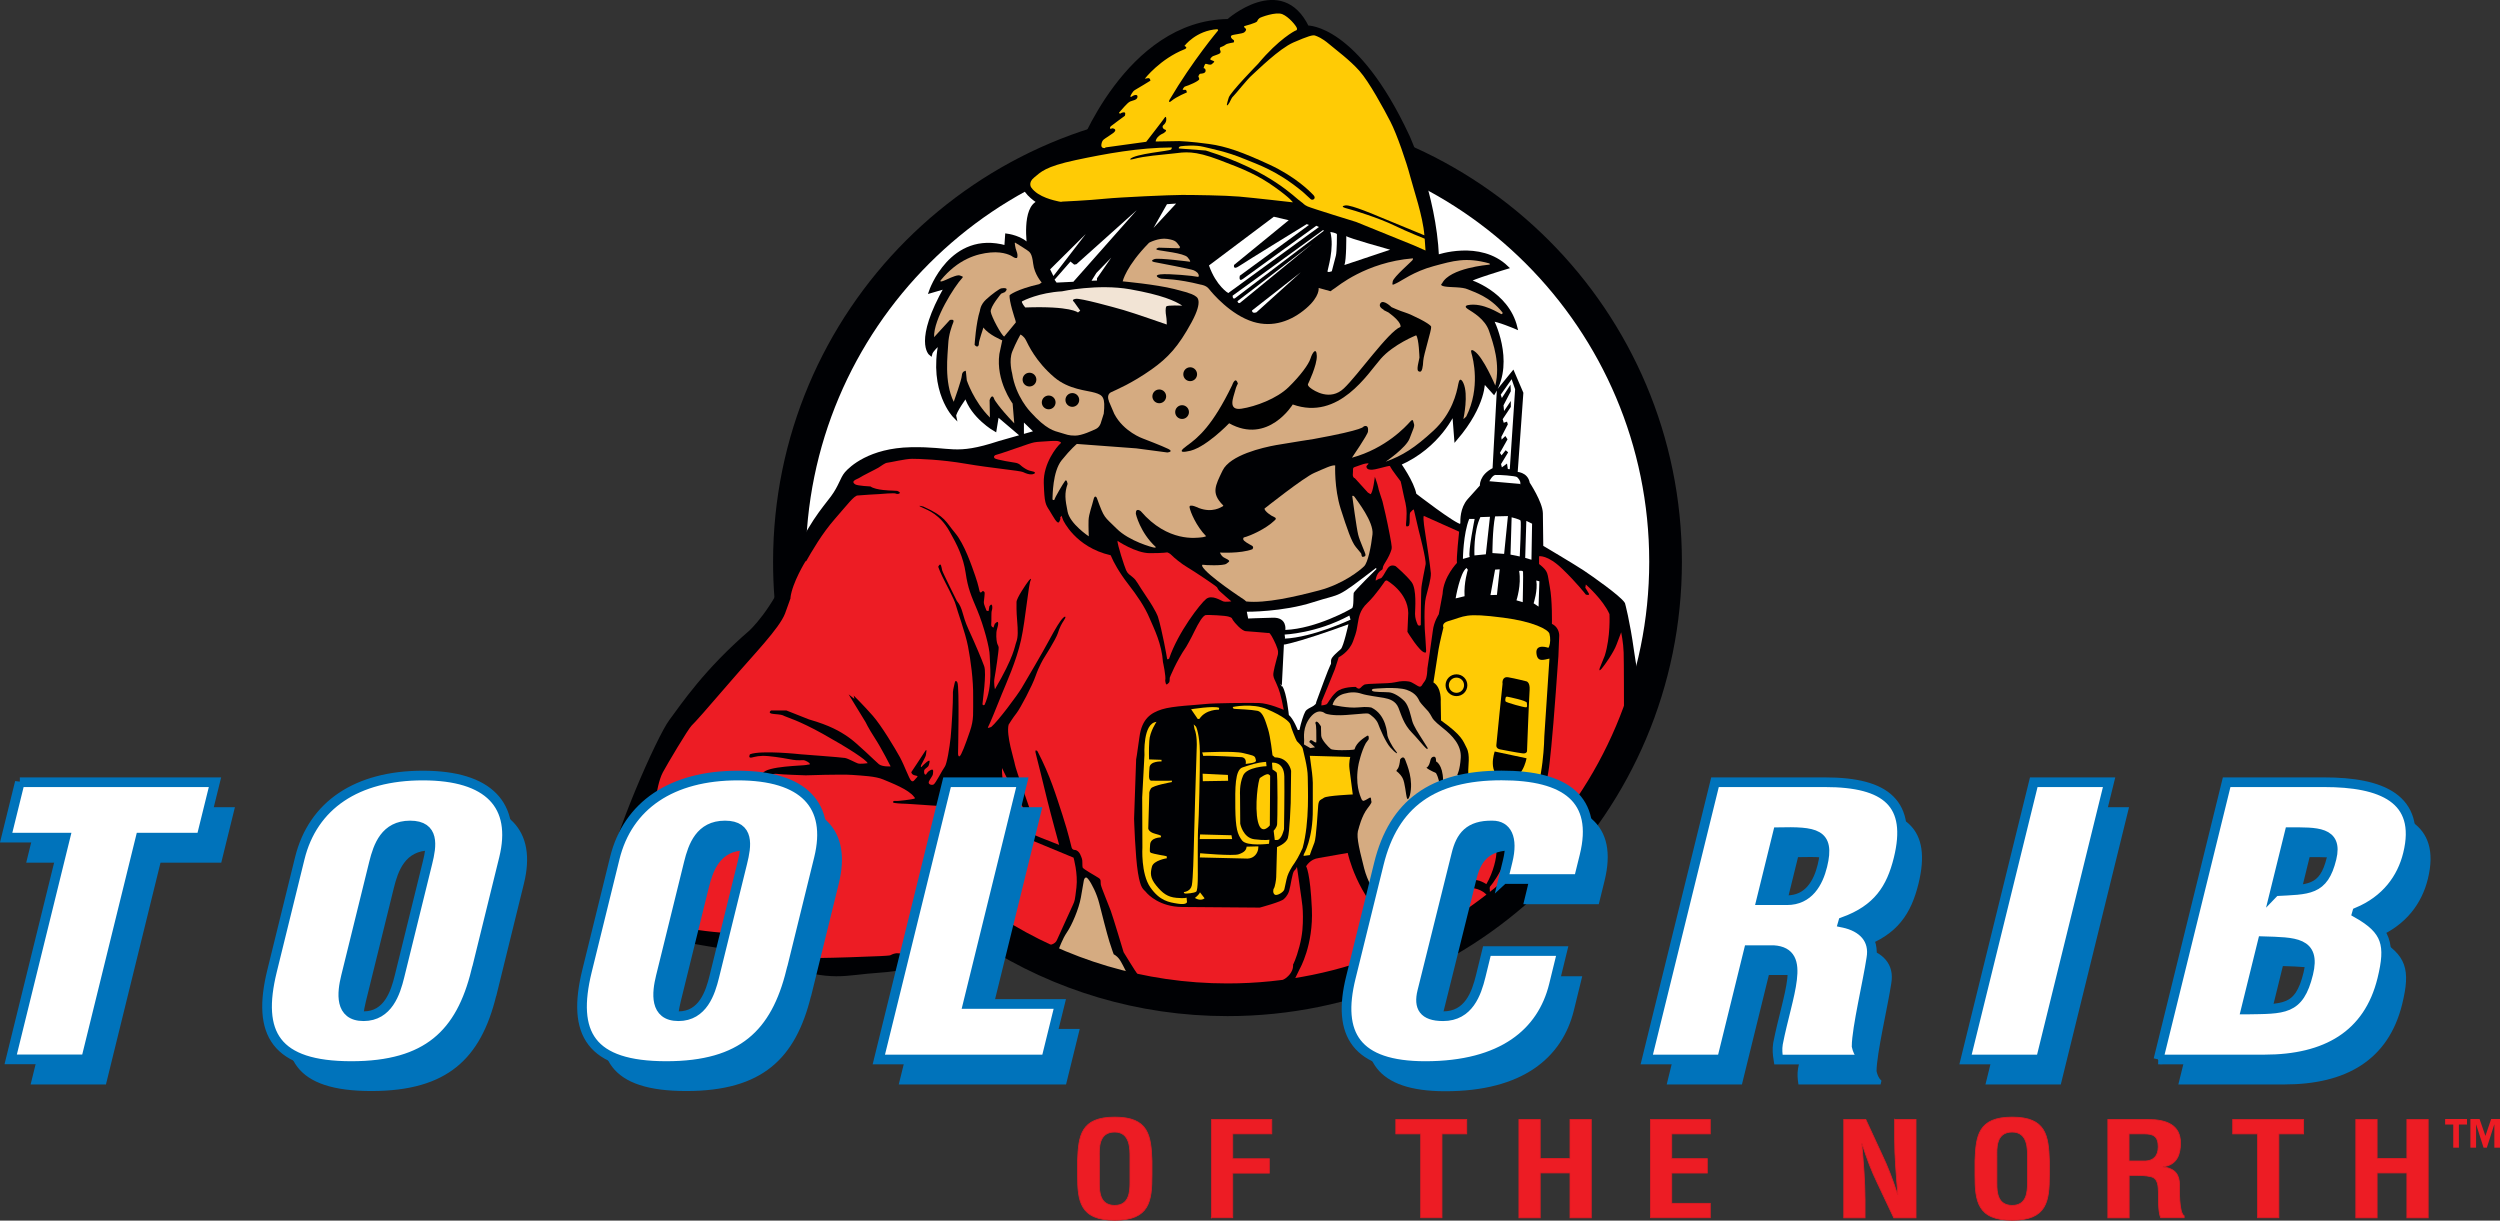 <?xml version="1.0" encoding="UTF-8"?>
<svg id="Layer_2" data-name="Layer 2" xmlns="http://www.w3.org/2000/svg" viewBox="0 0 243.28 118.78">
  <rect x="0" y="0" width="243.28" height="118.78" fill="#333333" stroke="none"/>
  <defs>
    <style>
      .cls-1 {
        fill: #000;
      }

      .cls-1, .cls-2, .cls-3, .cls-4, .cls-5, .cls-6, .cls-7, .cls-8 {
        stroke-width: 0px;
      }

      .cls-2 {
        fill: #f2e4d5;
      }

      .cls-9 {
        stroke: #df1a22;
        stroke-width: .08px;
      }

      .cls-9, .cls-4 {
        fill: #ed1c24;
      }

      .cls-3, .cls-10 {
        fill: none;
      }

      .cls-11 {
        stroke: #0073bb;
        stroke-width: .94px;
      }

      .cls-11, .cls-6 {
        fill: #fff;
      }

      .cls-5 {
        fill: #0073bb;
      }

      .cls-10 {
        stroke-width: 3.18px;
      }

      .cls-10, .cls-12 {
        stroke: #000104;
      }

      .cls-13 {
        stroke: #000;
      }

      .cls-13, .cls-12 {
        stroke-width: .32px;
      }

      .cls-13, .cls-7 {
        fill: #ffcb05;
      }

      .cls-12 {
        fill: #000104;
      }

      .cls-8 {
        fill: #d5ab81;
      }
    </style>
  </defs>
  <g id="Layer_1-2" data-name="Layer 1">
    <path class="cls-6" d="M119.39,97.28c23.54,0,42.62-19.09,42.62-42.63s-19.08-42.63-42.62-42.63-42.63,19.08-42.63,42.63,19.08,42.63,42.63,42.63Z"/>
    <path class="cls-6" d="M119.39,97.28c23.54,0,42.62-19.09,42.62-42.63s-19.08-42.63-42.62-42.63-42.63,19.08-42.63,42.63,19.08,42.63,42.63,42.63Z"/>
    <path class="cls-12" d="M160.12,67.94s-2.06,7.5-7.03,13.38c-4.96,5.87-6.79,7.15-6.79,7.15l-7.15,5.12-9.84,3.57-7.86.95-7.9-.28.28-.04-.28.04s-9.84-1.17-16.79-5.78l-1.51.38s-5.95,1.83-9.61,2.06c-3.65.24-4.49.95-9.73-.76-5.24-1.7-6.19-1.67-6.19-1.67,0,0-6.35-1.03-7.94-1.55-1.59-.52-3.33-.52-2.7-4.72.64-4.21,5-14.05,6.19-15.64,1.19-1.59,3.37-4.88,7.74-8.65,0,0,2.28-2.05,3.97-6.27,1.62-4.06,3.22-5.76,4.01-6.83.79-1.07.91-1.82,1.35-2.34.44-.51,2.3-2.3,6.31-2.38,4.01-.08,4.21.83,8.57-.6l3.61-1.03-1.35-1.31v1.67l-2.42-2.06-.24,1.47s-2.22-1.27-2.82-3.3c0,0-1.19,1.63-1.11,1.99,0,0-2.38-2.42-1.39-7.18,0,0-.87.75-.95,1.11,0,0-1.51-1.19,1.51-6.51l-1.51.44s1.98-5.84,7.34-4.33l.08-1.15s1.55.2,2.14,1.07c0,0-.56-3.77.99-4.29,0,0-5.4-3.1,3.89-4.84,0,0,4.64-12.7,14.53-12.82,0,0,5.16-4.56,7.7.63,0,0,4.76-.17,9.79,10.62,0,0,2.59,5.66,2.86,11.7,0,0,4.14-1.46,6.76,1.06,0,0-3.63,1.09-3.71,1.31,0,0,3.75,1.11,4.58,4.53,0,0-1.77-.75-2.32-.75,0,0,2.07,3.97.19,7.09,0,0-.79-.88-1.02-1.14,0,0,.16,2.32-2.68,5.64l-.2-2.58s-1.41,3.32-5.3,5.02c0,0,1.29,1.79,1.51,3,0,0,3.85,2.98,4.45,3.02,0,0,.14-.08.14-.3s-.04-1.37.67-2.18c.72-.81,1.23-1.37,1.23-1.37,0,0-.12-.99,1.23-1.65l.42-7.66,1.41-1.73.85,1.98-.56,7.82s1.03-.02,1.19.96c0,0,1.25,1.89,1.27,2.92.02,1.04.04,3.26.04,3.26,0,0,3.2,1.9,4.01,2.44.81.54,3.55,2.46,3.95,3.1,0,0,.46,1.65.87,4.6.42,2.96.81,3.85.81,3.85l.42.75Z"/>
    <path class="cls-3" d="M128.29,84.54s.2-.56.66-.36c.46.2.65.52.67,1.03.02.52.04,1.45-.42,1.81-.46.36-1.25.34-1.33-.44-.08-.77-.08-1.41.42-2.04Z"/>
    <g>
      <path class="cls-8" d="M105.46,85.73s.1-.62.44-.18c.34.44.83,1.41,1.07,2.36.24.95.73,2.89.99,3.73.26.83.42,1.23.42,1.23,0,0,.3.12.58.52.28.4,1.31,2.52,1.31,2.62s-.08.08-.22.04c-.14-.04-5.16-1.17-6.95-2.18,0,0-.34-.93-.16-1.31.18-.37.42-1.15.89-1.84.48-.7,1.15-2.26,1.35-3.37.2-1.11.28-1.61.28-1.61Z"/>
      <path class="cls-8" d="M136.11,88.84s-.22.36-.56.08c-.34-.28-2.16-1.95-2.8-4.41-.63-2.46-.77-3.27-.54-3.87,0,0,.3-1.27.89-2.01,0,0,.42-.51.36-.62-.06-.1.01-.5-.18-.38-.2.12-.58.36-.66.29-.08-.06-.12-.1-.18-.28-.06-.18-.62-1.33-.23-3.29,0,0,.25-1.21.7-2.03l.28-.38s.06-.47-.16-.33c-.22.14-1.03.62-1.21,1.29,0,0,.06.02-.16.06-.22.04-1.92.1-2.16-.08-.24-.18-.91-.89-.93-1.29-.02-.4-.02-.89-.02-.89,0,0-.44-.81-.56-.32,0,0,.08-.08.1.71.02.79,0,1.15,0,1.15,0,0-.08.04-.22-.06-.14-.1-.32-.26-.42-.06-.1.2-.05.06,0,.12.06.06.52.48.52.48l-.46.08-.62-.36s.02-.16.02-.4-.17-1.29.61-2.25c.77-.95,1.4-.39,1.4-.39,0,0,.18.16,1.17.2.99.04,2.84-.24,3.06-.16.22.08.79.54.95.97.16.44.73,1.8,1.19,2.32.5.57.9.79.5.3-.36-.44-.73-1.21-.77-1.43-.04-.22-.1-2.02-1.55-2.74,0,0-.36-.12-1.31-.02-.95.1-2.48-.24-2.48-.24,0,0,.12-.81,1.11-1.09.64-.18,1.17-.18,1.71,0,.54.18,1.63.3,2.16.4.54.1,1.15.28,1.43.97.28.7.5,1.59,1.31,2.42.81.83,1.65,2.01,1.51,1.45,0,0-.54-.84-.79-1.25,0,0-.56-.85-.69-1.33-.14-.48-.32-1.47-.75-1.93-.44-.45-1.05-.83-1.51-.87-.46-.04-1.49,0-1.63-.14-.14-.14.12-.2.12-.2,0,0,2.24-.24,3.23.1.99.34,1.15.95,1.27,1.15.12.2.71.81.83.95.12.14.24.36.4.64,0,0,.08.24,1.01.97.93.73,1.83,1.67,1.75,2.9-.08,1.23-.34,1.65-.34,1.65,0,0,.97.56,1.05,2.3.08,1.75,0,1.77-.38,4.15-.38,2.38.08,3.69.2,3.95l-.02.1s-2.3-.02-4.23,1.23c-1.93,1.25-2.34,1.69-2.34,1.69Z"/>
      <path class="cls-8" d="M99.31,32.56s.31.12.53.55c.22.44.95,2.07,2.75,3.6,1.42,1.21,3.18,1.27,3.97,1.51.79.24,1.01.46.85,2.03l-.3.95s-.12.38-.46.54c-.34.16-1.37.65-2.02.65s-.81-.1-1.43-.28c-.62-.18-1.37-.3-2.92-2.02,0,0-1.45-1.49-1.79-3.77,0,0-.34-1.23.02-2.12.36-.89.79-1.64.79-1.64Z"/>
      <path class="cls-8" d="M107.91,39.02s-.28-.61.21-.85c.5-.24,2-.85,3.94-2.22,1.61-1.14,2.62-2.24,3.89-4.58,1.19-2.19.5-2.47.38-2.55-.12-.08-.22-.24-2.04-.69-1.83-.46-5.04-.75-5.04-.75,0,0,.31-1.46,2.57-3.76,0,0,.94-.51,1.79-.37.85.14.85.28,1.23.79l-.08.12-2-.06s-.44.12-.12.22,2.56.3,2.92.71c.36.42.24.44.24.44,0,0-3.06-.4-3.45-.26-.24.08-.4.22.02.3.42.08,3.53.67,3.79.79.26.12.5.28.5.58,0,0-.04.1-.22.04-.18-.06-2.7-.32-3.53-.22-.69.08-.16.38.12.42.28.04,1.53,0,3.83.58,0,0,.52.06.79.42.28.36,2.08,2.52,4.31,3.2,1.91.58,3.71-.08,5.14-1.31,1.37-1.18,1.22-1.99,1.22-1.99l1.16.32s.27-.22.45-.32c.18-.1,2.96-2.5,7.55-2.88,0,0,.06.02-.02.16-.08.14-1.85,1.65-1.93,2.08-.08.44-.03.36.4.16.44-.2,1.65-1.12,3.57-1.64,1.93-.52,3.13-.9,5.43-.27,0,0,.12.1,0,.12-.12.02-3.85.32-4.6,1.83,0,0-.32.2.28.3.6.1,1.67.02,2.24.28.58.26,2.14.69,3.37,2.26,0,0,.02.18-.14.14-.16-.04-1.75-1.15-3.23-.87,0,0-.48.08-.02.38.46.3,1.69.97,2.08,2.16.4,1.19,1.11,3.17.6,5.29,0,0-1.17-2.79-2.04-3.35,0,0-.44-.34-.28.2.16.54.89,3.35-.5,6.15,0,0-.3.32-.28.23.02-.1.5-2.35,0-3.46,0,0-.34-.82-.5.08-.16.89-.62,2.88-2.42,4.54-1.81,1.67-3,2.42-4.65,3.02,0,0,1.99-1.35,2.33-2.26.34-.91.52-1.19.42-1.44-.1-.26-.05-.56-.4-.16-.36.4-2.31,2.56-5.63,3.47,0,0,1.54-2.25,1.56-2.54.02-.22.06-.69-.42-.51,0,0,.26.3-4.86,1.23,0,0-2.32.36-3.65.59-1.33.24-4.49.97-5.22,2.48-.73,1.51-1.09,2.18-.02,3.31,0,0,.18.1.02.18-.16.08-.99.65-2.3.16,0,0-.99-.5-.91-.06.08.44.64,1.81,1.61,2.8,0,0-.2.1-.54.12-.34.02-3.18.52-5.82-2.56,0,0-.5-.4-.48.26,0,0,.4,1.81,1.94,3.23,0,0,.04.06-.12.06s-2.46-.62-3.69-1.85c-1.23-1.23-1.17-.91-1.93-3,0,0-.2-.36-.32.18-.12.53-.46,1.41-.48,2-.02.6.02,1.57.02,1.57,0,0-1.83-1.21-2.06-2.4-.24-1.19-.32-1.79,0-2.7,0,0-.08-.5-.24-.3-.16.2-1.01,1.63-1.05,1.85,0,0-.2.1-.18-.14.02-.24,0-2.6.89-3.71.89-1.11,1.48-1.59,1.48-1.59l5.78.43,3.02.4s.66-.06.11-.34c-.56-.28-2.49-1.02-2.49-1.02,0,0-1.87-.65-2.78-2.4l-.53-1.24Z"/>
      <path class="cls-8" d="M98.75,23.66s.04.46.16.75c.12.3.12.5.08.64-.04.14-.32.02-.42-.06-.1-.08-.85-.54-2.18-.42-1.33.12-3.16.64-4.86,2.72,0,0-.18.26.52-.06.69-.32,1.17-.51,1.39-.41.22.1.34.08.19.24-.71.75-2.81,4-2.73,5.75l1.53-1.67s.48-.14.34.22c-.14.36-.46,1.19-.5,2.16-.04.97-.42,3.63.54,5.58,0,0,.77-2.13.79-2.56.02-.44.38-.46.38-.46,0,0,.06.41.1.93,0,0,.66,2.03,2.25,3.62l-.03-1.69s.24-.79.48-.04c0,0,.38.69,1.92,2.3l-.16-1.93s-1.65-2.2-1.29-4.82l.28-1.33s-1.33-.54-1.83-1.25c0,0-.46,1.37-.44,1.53.02.16-.1.54-.42.16,0,0,.13-2.14.52-3.33,0,0,.03-.56.59-1.08.56-.52,1.33-1.07,1.49-1.09.16-.02.81-.12.36.36l-.38.16s-1.07,1.27-1.01,1.75c.06.48,1.05,2.32,1.31,2.42l1.13-1.37s0-.1-.04-.22c-.04-.12-.64-1.91-.56-2.44,0,0,.64-.56,2.88-1.07l.24-.16s-.71-.79-.83-1.83c-.12-1.03-.32-1.13-.64-1.35-.32-.22-1.13-.71-1.13-.71l-.02.06Z"/>
      <path class="cls-8" d="M118.69,53.77s2.02.12,3.18-.32c0,0,.2-.22-.06-.36-.26-.14-.83-.44-.83-.62s.02-.16.3-.24c.28-.08,1.85-.7,2.78-1.61,0,0,.24-.18-.06-.3-.3-.12-.95-.57-.95-.83,0,0,3.83-3.04,4.84-3.47,1.01-.44,1.73-.79,2.04-.73,0,0-.1,2.21.53,4.21.64,2,1.06,3.22,1.48,3.73.42.52.54.62.54.7s.04.28.14.26c.1-.02.26-.02.26-.2s-.56-1.33-.71-1.95c-.16-.61-.58-3.77-.58-3.77,0,0,.1-.12.28.16.18.28,1.83,2.36,1.69,3.57-.14,1.21-.44,2.72-.81,3.1-.38.38-2.04,1.74-4.41,2.36-2.36.62-5.2,1.27-7.07,1.07l-.18-.16s-3.71-2.42-4.11-3.29c0,0-.02-.16.1-.12.12.04,1.97.12,2.26-.1.3-.22.38-.26.12-.42-.26-.16-.52-.16-.75-.67Z"/>
    </g>
    <path class="cls-2" d="M99.77,29.92s-.44-.52-.3-.6c.14-.08,1.64-.84,3.87-.97,0,0,3.49-.75,6.63-.2,3.14.56,4.37,1.13,5.08,1.59,0,0-1.45-.06-1.55.08-.1.14-.08.62-.02.93.06.32.06.83.06.83,0,0-3.23-1.13-4.21-1.41-.97-.28-4.19-1.17-4.64-1.09-.46.08-.24.22-.16.32.08.1.59.83.59.83l-.22.18s-.67-.65-5.14-.49Z"/>
    <g>
      <polygon class="cls-6" points="102.51 26.86 102.19 26.21 105.66 22.77 102.51 26.86"/>
      <polygon class="cls-6" points="102.62 27.22 104.17 25.45 104.53 25.75 104.75 25.71 110.62 20.45 104.45 27.42 102.82 27.5 102.62 27.22"/>
      <polygon class="cls-6" points="106.22 27.32 106.69 26.56 108.14 25.07 106.75 27.08 106.75 27.3 106.22 27.32"/>
      <polygon class="cls-6" points="112.25 22.18 113.56 19.87 114.45 19.81 112.25 22.18"/>
      <path class="cls-6" d="M117.65,25.83l6.31-4.74,1.45.34-5.32,4.35s-.14.54.48.12c.62-.42,6.59-4.09,6.59-4.09l.22.08-6.73,4.94s-.16.66.32.3c.48-.36,7.12-5.16,7.12-5.16l.26.12-8.83,6.43s-1.17-.69-1.87-2.68Z"/>
      <path class="cls-6" d="M119.95,28.77l8.81-6.39.06.08-8.65,6.57s-.22.14-.22-.26Z"/>
      <path class="cls-6" d="M120.43,29.3l7.24-5.56-7.01,5.74s-.18.1-.24-.18Z"/>
      <path class="cls-6" d="M121.84,30.21l4.74-3.71-4.31,3.89s-.42.18-.44-.18Z"/>
      <path class="cls-6" d="M129.46,22.57s.64.1.64.24,0,1.65-.1,2.06c-.1.42-.4,1.53-.4,1.53,0,0-.42.16-.42,0s.69-2.24.28-3.83Z"/>
      <path class="cls-6" d="M131.01,22.97s.02,2.3-.18,2.82l4.45-1.49s-4.21-1.17-4.27-1.33Z"/>
    </g>
    <path class="cls-1" d="M128.82,84.64c.15,0,.34.13.34.61s-.33,1.23-.48,1.23-.27-.39-.27-.87.26-.97.41-.97Z"/>
    <path class="cls-4" d="M143.37,82.97s.87.08,2.14-.34c0,0,.08-.37.11.21.03.58-.29,2.04-.98,3.2,0,0-.69-.5-1.38-.4,0,0,0-.69.11-2.67Z"/>
    <path class="cls-3" d="M116.99,73.22s3.63-.16,4.41.14c.77.3.85.32.79.62q-.06.3-.34.32c-.28.02-.52.06-.52.06,0,0,.08-.42-.34-.56s-2.52-.3-3.91-.24l-.1-.34Z"/>
    <path class="cls-6" d="M124.95,62.71s-.19.13,1.72-.42c1.9-.56,4.55-1.54,4.55-1.54,0,0-.48,2.17-.74,2.41-.26.24-.93.77-.95,1.08-.03.32.05.29-.08.5-.13.21-1.11,2.86-1.38,3.62,0,0,.08.1-.24.32-.32.21-.66.29-.82.58-.16.29-.42,1.09-.56,1.78h-.16s-.42-1.09-.87-1.46c0,0-.21-2.14-.61-2.75-.4-.61-.08,0-.08,0l.21-4.13Z"/>
    <path class="cls-6" d="M125.06,62.17l-.05-.42s3.09-.11,6.3-1.85l.11.4s-3.63,1.72-6.43,1.85"/>
    <path class="cls-6" d="M125.08,61.3s.19-1.22-1.19-1.19c-1.38.03-2.43.08-2.43.08l-.13-.66s3.49.03,6.46-.93c2.96-.95,2.01-.18,6.11-3.33l.05.1s-2.17,2.14-2.22,2.33c-.05.18.03,1.35-.16,1.48-.18.13-3.49,1.99-6.48,2.12Z"/>
    <g>
      <path class="cls-6" d="M142.71,55.27l.13.18s-.4,1.22-.32,2.57l-.87.21s.42-2.51,1.06-2.96Z"/>
      <polygon class="cls-6" points="145.49 55.43 145.94 55.4 145.67 57.89 145.04 57.91 145.49 55.43"/>
      <path class="cls-6" d="M147.84,55.56s.34-.08.37.08c.03.16-.03,2.96-.03,2.96l-.61-.18s.5-1.51.26-2.86Z"/>
      <path class="cls-6" d="M149.51,56.49l.29.08-.08,2.46-.48-.32s.42-1.27.26-2.22Z"/>
      <path class="cls-6" d="M144.06,50.32l.93-.03-.4,3.65-1.11.11s-.11-2.33.58-3.73Z"/>
      <path class="cls-6" d="M142.97,50.5h.53s-.66,3.25-.48,3.7l-.66.19s.03-2.46.61-3.89Z"/>
      <path class="cls-6" d="M147.1,50.34s.79.19.87.32c.08.13-.08,3.49-.08,3.49l-.9-.18.11-3.63Z"/>
      <polygon class="cls-6" points="148.53 50.69 149.09 50.96 149.03 54.47 148.42 54.29 148.53 50.69"/>
      <path class="cls-6" d="M145.5,50.25l1.24-.03-.37,3.68-1.14-.08s0-2.3.26-3.57Z"/>
      <path class="cls-6" d="M144.93,46.83s.29-.58.58-.61c.29-.03,1.98.08,2.12.21.13.13.32.34.32.58s-.05.08-.05.08l-2.96-.26Z"/>
      <polygon class="cls-6" points="146.04 38.41 147.1 36.9 147.44 37.88 146.92 45.66 146.73 45.64 146.65 45.11 146.15 45.48 146.07 45.16 146.76 44.02 146.52 43.81 146.12 44.31 145.96 44.07 146.7 42.75 146.49 42.43 146.12 42.78 146.1 42.51 146.73 41.29 146.65 41.03 146.33 41.14 146.23 40.79 147.02 39.6 147.02 39.02 146.36 40 146.31 39.44 147.02 38.07 146.99 37.43 146.15 38.73 146.04 38.41"/>
    </g>
    <path class="cls-1" d="M150.1,63.26s.26.04.26.26-.14.28-.3.2-.16-.42.04-.46Z"/>
    <path class="cls-1" d="M115.03,39.43c-.37,0-.67.3-.67.67s.3.67.67.67.67-.3.67-.67-.3-.67-.67-.67Z"/>
    <path class="cls-1" d="M112.81,37.9c-.37,0-.67.3-.67.67s.3.67.67.67.67-.3.67-.67-.3-.67-.67-.67Z"/>
    <path class="cls-1" d="M115.82,35.74c-.37,0-.67.3-.67.68s.3.67.67.67.67-.3.67-.67-.3-.68-.67-.68Z"/>
    <path class="cls-1" d="M134.64,30.13s-.58-.27-.29-.64c.29-.37,1.06.4,1.06.4,0,0,.82.37,1.35.53.53.16,2.46,1.09,2.51,1.38.05.29-.74,2.73-.77,3.31-.03.58-.11,1.11-.34,1.06-.24-.05-.32-.13-.03-1.37,0,0-.05-1.85-.32-2.17,0,0-2.2.87-3.44,2.28-1.24,1.4-4.07,6.06-8.57,4.45,0,0-2.41,3.94-6.19,1.83,0,0-2.43,2.54-4.05,2.73,0,0-1.22.29-.08-.53,1.14-.82,2.51-1.96,4.42-5.9,0,0,.32-.95.56-.16,0,0-.16.24-.29.77-.13.53-.74,1.88.64,1.67,1.38-.21,3.44-.98,4.58-2.09,1.14-1.11,1.96-2.22,2.14-2.8.18-.58.58-1.14.61-.24.03.9-.85,2.72-.85,2.72,0,0-.11.13.24.4.34.26,1.91,1.3,3.25.03,1.35-1.27,4.31-5.5,5.5-5.98,0,0,.21-.4-1.16-1.4l-.48-.24Z"/>
    <path class="cls-1" d="M104.35,38.25c-.37,0-.67.3-.67.67s.3.67.67.67.67-.3.67-.67-.3-.67-.67-.67Z"/>
    <path class="cls-1" d="M102.05,38.49c-.37,0-.67.3-.67.67s.3.67.67.67.67-.3.67-.67-.3-.67-.67-.67Z"/>
    <path class="cls-1" d="M100.18,36.27c-.37,0-.67.3-.67.67s.3.67.67.67.67-.3.67-.67-.3-.67-.67-.67Z"/>
    <path class="cls-1" d="M100.98,17.61s2.33-1.27,3.97-1.46c0,0,.98-.03.77.08-.21.11-2.57.71-3.41,1.11-.85.4-.77.58-.98.66-.21.08-.61-.03-.34-.4Z"/>
    <path class="cls-1" d="M135.96,74.88s.21-.13.29-.98c0,0,.32-.47.5.05.19.53.82,1.93.45,3.44,0,0-.18.61-.29.26-.11-.34-.18-1.48-.42-1.93-.24-.45-.61-.69-.61-.69l.08-.16Z"/>
    <path class="cls-1" d="M138.87,74.67s.08-.03.21-.29c.13-.27.08-.66.4-.74s.26.45.26.45c0,0,.66.29.69,1.83.03,1.54.05,1.72-.08,1.96-.13.24-.29.13-.29-.29s.21-1.4-.32-2.36c0,0-.74-.34-.87-.47-.13-.13,0-.08,0-.08Z"/>
    <g>
      <path class="cls-4" d="M149.77,54.9v-.77s.82-.16,2.25,1.22c1.43,1.37,2.3,2.51,2.3,2.51,0,0,.42.13.29-.11-.13-.24-.34-.55-.34-.55l.05-.32s1.67,1.45,2.3,2.88c0,0,.12,2.22-.46,4.05l-.47,1.16s-.19.5.16.11c.34-.4,1.19-1.62,1.46-2.36.27-.74.45-1.19.45-1.19,0,0,.21,1.01.24,1.96.03.95.03,5.32.03,5.32,0,0,.61,1.37.5,1.72-.11.35-1.67,3.71-2.46,5.06-.79,1.35-1.96,3.62-5.48,7.62,0,0-3.02,3.44-4.71,4.45,0,0-.13.13-.32-.08-.18-.21-.61-.69-.58-.85.03-.16-.1-.35.08-.53.18-.19.93-1.24,1.43-2.49.5-1.24.69-1.88.71-2.06,0,0,2.14-1.59,2.83-3.92.69-2.33.69-2.78.93-5.08.24-2.3.69-8.79.69-8.79l.08-1.99s.05-.79-.71-1.16h0s.05-2.3-.21-3.63c-.26-1.32-.08-1.43-1.03-2.19Z"/>
      <path class="cls-4" d="M99.21,81.28l5.26,2.18s.44,1.55.28,2.9c-.16,1.35-.16,1.27-.34,1.69-.18.42-1.37,2.98-1.55,3.41-.18.44-.67.52-1.23.58-.56.06-2.8.14-3.18.04-.38-.1-1.07-.28-1.15-.46-.08-.18-.1-.28.08-.54.18-.26,1.33-2.36,1.65-3.97,0,0,.46-2.32.4-3.89-.06-1.57-.22-1.95-.22-1.95Z"/>
      <path class="cls-4" d="M136.07,93.9s-.95-3.33.79-4.92c1.75-1.59,4.6-2.94,6.59-2.54,1.92.38,1.75,2.22,1.75,2.22,0,0-4.92,4.45-9.13,5.24Z"/>
      <path class="cls-4" d="M128.29,83.5l2.86-.5s.87,4.19,4.21,7.03c0,0-.24,1.73-.08,4.27-6.19,3.1-10,2.46-10,2.46l1.19-2.46s1.35-2.3,1.19-5.87c-.16-3.55-.56-4.13-.56-4.13,0,0,.4-.71,1.19-.79Z"/>
      <path class="cls-4" d="M108.73,52.62s1.79,1.21,3.16,1.21,1.69-.08,1.69-.08c0,0,.26.08.44.28.18.2.93.83,1.55,1.19.62.36,2.78,1.81,2.86,1.93.08.12.1.22.24.36.14.14,1.15,1.01,1.15,1.01,0,0-.56.08-.79,0-.24-.08-1.09-.67-1.65-.24-.56.44-2.74,3.24-3.61,5.81,0,0-.18.16-.2,0-.02-.16-.48-2.76-.89-4.07,0,0-.16-.54-1.09-1.91s-.97-1.61-1.33-1.91c-.36-.3-.52-.36-.68-.72-.16-.36-.86-2.5-.84-2.88Z"/>
      <path class="cls-4" d="M128.6,68.29s1.11-2.65,1.3-3.17c.18-.53.37-1.16.37-1.16,0,0,1-.48,1.4-1.56.4-1.08.34-1.11.45-1.69.11-.58.16-1.3.95-2.04.79-.74,1.72-2.14,1.72-2.14l.16-.05s2.06,1.14,2.09,3.18l-.08,1.83s1.19,1.96,1.69,2.01c0,0,.13.08.13-.18s-.13-2.04-.13-2.04c0,0-.11-2.36.11-3.17.21-.82.5-1.77.48-2.33-.03-.55-.56-3.97-.56-3.97,0,0-.24-1.4-.13-1.61l3.44,1.54s-.29,2.65-.21,3.04c0,0-1.32,1.35-1.4,3.02l-.37,1.98s-.48.71-.58,1.61c-.11.9-.53,3.68-.53,3.68,0,0,0,.9-.26,1.22-.26.32-.29.56-.5.53-.21-.03-.69-.45-1.03-.5-.34-.05-.69-.08-1.38.08-.69.16-2.73.08-2.99.24-.27.16-.32.34-.48.37-.16.03-.32-.16-.32-.16,0,0-1.3-.05-1.91.5-.61.56-.79,1.11-.95,1.19-.16.08-.5.11-.5.11l.03-.32Z"/>
      <path class="cls-4" d="M131.81,46.54s-.21-.11-.16-.45c.05-.34-.08-.56.18-.64.27-.08.85-.32,1.06-.34.21-.03.34-.05.26.05-.08.11-.24.16-.16.34.08.19.26.21.53.21s1.14-.26,1.43-.32c.29-.05.29-.11.37.08.08.19.98,1.37.98,1.37,0,0,.13.51.26,1.19.13.69.32,1.09.32,1.96s-.16,1.27.05,1.24c.21-.03.21-.11.24-.4.03-.29-.03-.85.08-.98.11-.13.32-.34.34-.24.03.1.48,2.06.48,2.06,0,0,.74,2.8.66,3.25-.08.45-.4,1.91-.42,2.41-.03.5-.05,3.5-.05,3.5,0,0-.21.16-.32-.08-.1-.24-.24-.58-.24-1.01s.19-2.41-.34-3.1c-.53-.69-1.54-1.54-1.54-1.54,0,0-.48-.26-.79.21-.32.48-.5.95-.71.98-.21.03-.45.26-.45.19s.03-.37.21-.66c.19-.29.4-.34.45-.42.05-.08,0-.21.16-.48.16-.26.48-.77.63-1.19.16-.42.16-.4-.08-1.69-.24-1.3-.61-2.88-.71-3.26-.11-.37-.4-1.16-.42-1.38-.03-.21-.32-1-.32-1,0,0-.18,1.56-.42,1.69l-.26-.16-1.3-1.43Z"/>
      <path class="cls-4" d="M103.3,50.19l.15.41s1.17,2.64,4.62,3.43c0,0,.04.02.14.28.1.26.67,1.37,1.57,2.52.89,1.15,1.61,2.2,2.08,3.31.48,1.11,1.19,2.52,1.31,4.29,0,0,.32,1.43.22,1.79,0,0,.04.51.2.36.24-.22.22-.14.24-.63,0,0,.6-1.55,1.61-3.02,0,0,.44-.75.81-1.53.38-.77.81-1.53,1.11-1.55.3-.02,1.87.04,2.22.16.36.12.26.12.4.34.14.22.85,1.05,1.25,1.07.4.02,2.2.18,2.2.18,0,0,.08-.12.32.3.24.42.62,1.21.62,1.53s-.02.24-.1.56c-.08.32-.4,1.43-.36,1.73.04.3.14.42.26.71.12.3.33.66.56,1.69.24,1.09.18.95.18.95,0,0-1.45-.64-2.4-.66-.95-.02-4.39,0-5.22.1-.83.1-3.18.18-4.23.52-1.05.34-1.94.89-2.18,2.7-.24,1.81-.32,2.16-.32,2.16l-.2,5.78s.11,3.67.38,5.28c.26,1.59.53,1.55.77,1.85.24.3,1.38,1.44,3.5,1.46,2.12.02,7.58.06,7.58.06,0,0,2.2-.59,2.36-.85,0,0,.34-.26.5-.78.16-.52.3-1.79.5-1.96.2-.18.26-.38.26-.38,0,0,.38,2.66.44,3.1.06.44.14.91.14,1.75s-.02,1.67-.34,2.9c-.32,1.23-.62,1.77-.62,1.77,0,0,.3,1.79-3.49,2.2-2.94.32-8.49-.16-8.49-.16,0,0-2.22.08-3.1-1.03-.28-.36-1.41-2.22-1.41-2.22,0,0-1.01-3.37-1.25-4.03-.24-.66-.93-2.28-.97-2.56-.04-.28.06-.46-.2-.63-.26-.18-1.53-.87-1.57-1.03-.04-.16,0-.7-.06-.83-.06-.14-.2-.81-.69-.87,0,0-.24.02-.32-.24-.08-.26-.26-1.21-.89-3.16-.64-1.95-1.17-3.77-2.42-6.19,0,0-.34-.36-.16.28.18.64.69,2.8,1.09,4.41.4,1.61,1.17,4.41,1.17,4.41,0,0-3.63-1.39-3.79-1.61-.16-.22-.28-.73-.95-.95,0,0-.1.08-.18-.18-.08-.26-.71-3.65-.64-4.74,0,0,.46.97.97,1.93.52.95,1.73,3.08,1.73,3.08,0,0,.41.54.35-.05-.06-.6-.31-.86-.31-.86,0,0-1.43-4.05-1.49-4.46-.06-.42-.87-2.83-.61-3.86,0,0,.41-.67.77-1.12.36-.46,1.53-2.66,1.86-3.63.34-.97.77-1.67.77-1.67,0,0,1.21-1.9,1.39-2.48.18-.57.36-.91.59-1.25.24-.34.18-.5-.1-.22-.28.28-.71.99-1.33,2.14-.61,1.15-2.26,3.95-2.68,4.66-.42.71-2.3,3.23-2.96,3.79,0,0-.43.19-.31.01.12-.18.95-2.22,1.34-3.21.4-.99,1.41-3.19,1.87-5.26.44-1.99.73-5.54.95-5.84,0,0,.08-.28-.18.04-.26.32-1.21,1.73-1.21,2.1s-.02.85.06,1.81c.08.95.1,1.61-.08,2.08-.18.48-.2,1.39-2.08,4.6,0,0-.14-.58-.04-1.09.1-.52.44-2.8.4-3-.04-.2-.1-.2-.16-.44-.06-.24-.12-.93,0-1.31.12-.38.26-1.03-.22-.52l-.12.36s-.26-.06-.22-.34c.04-.28-.02-1.13.06-1.33.08-.2.08-.87-.24-.4l-.08.46s-.22,0-.22-.08-.26-.53-.24-.81c.02-.28.12-.87.06-.95-.06-.08-.16-.18-.28,0,0,0-.12.1-.18-.04-.06-.14-.1-.58-.44-1.55-.34-.97-1.05-3.09-1.96-4.17-.91-1.07-.9-1.59-3.1-2.57,0,0-.73-.19-.13.08.61.28,1.75.69,2.67,2.3.77,1.35,1.37,2.57,1.59,4.08.22,1.51.52,2.18,1.14,3.65.61,1.47,1.2,3.65,1.2,4.41s.34,2.94-.5,4.78c0,0-.2.12-.2-.1s.42-2.96.16-3.67c-.26-.71-.81-2.03-1.51-3.55-.7-1.53-.5-1.98-1.15-2.8,0,0-1.37-2.74-1.43-2.98-.06-.24-.1-.89-.38-.34,0,0,.1.32.38.91.28.6,1.19,2.25,1.33,2.81.14.56.93,2.69,1.19,4.04.26,1.35.52,3.25.5,4.88-.02,1.63.1,2.16-.32,3.39-.42,1.23-.85,2.38-1.01,2.42-.16.04-.14-.32-.14-.32,0,0,.14-6.49-.06-6.85,0,0-.18-.42-.28.08-.1.49-.18.65-.16,1.17.02.52-.12,3.1-.22,4.07-.1.97-.36,2.58-.57,2.86-.22.28-.89,1.63-1.09,1.73-.2.1-.56-.02-.46-.28.1-.26.38-.53.4-.77.02-.24.09-.54-.29-.32-.38.22-.3.41-.44.41s-.18-.38-.08-.5c.1-.12.35-.25.39-.39.04-.14.28-.74-.21-.32-.5.42-.48.48-.48.48,0,0-.14,0-.04-.2.1-.2.46-.86.46-.96s.17-.79-.09-.37c-.26.42-1.33,2.02-1.33,2.02,0,0,.02.26.38.32.36.06.22.12.06.3-.16.18-.26.38-.46.2-.2-.18-.62-1.41-1.09-2.28-.48-.87-1.79-3.06-2.64-4.03-.85-.97-1.85-1.96-1.85-1.96l.06.32-.56-.44,1.65,2.7s.24.53.91,1.57c.67,1.03,1.53,2.74,1.53,2.74,0,0-.81.06-1.15-.22-.34-.28-2.16-2.09-2.98-2.64-.81-.56-1.79-1.13-3.81-1.71l-2.2-.87h-1.49s-.44.28.26.34c.69.06.81.08,1.03.2.22.12,1.35.4,3.77,1.75,2.42,1.35,4.23,2.52,4.33,2.84,0,0-.71.1-.95.02-.24-.08-.93-.47-1.25-.53-.32-.06-4.33-.36-4.33-.36,0,0-3.81-.42-4.92,0,0,0-.22.4.16.32.38-.08.73-.22,1.63-.14.89.08,1.98.28,2.4.36.42.08.95.02,1.07.04.12.02.58.24.56.36-.02.12-.06.02-.34.1-.28.08-3.87.1-4.23.81,0,0-.22.22.14.24s.89-.24,1.25-.18c.36.06,2.78.14,2.78.14,0,0,3.51-.12,4.54-.04,1.03.08,2.24.12,3,.44.75.32,2.5.97,3.02,1.71,0,0,.14.1.02.16-.12.06-1.65.26-1.83.22-.18-.04-.42.14-.1.2.32.06,1.19.08,1.19.08l4.49.3s1.77.1,2.34.4c.58.3,3.12,1.53,3.47,2.48.36.95.42,1.13.28,2.36-.14,1.23-.56,1.43-.95,1.67l-.63.1s-.22.12.08.22c.36.12.61.2.85,0,0,0,.2-.02.22.06.02.08-.1.5-.1.5,0,0-.08,2.3-1.96,4.62,0,0,.1.68-3.69,1.35-3.79.68-5.38.48-5.38.48,0,0-.24.02-.46.12-.22.1,0,.1-1.11.16-1.11.06-4.9.18-5.72.18s-.99.06-1.96-.16c-.97-.22-6.33-1.59-6.43-1.71-.1-.12-.12-.26.02-.28.14-.02.28-.4-.04-.38-.32.02-.26.16-.26.16,0,0-3.49-.24-4.6-.6,0,0-1.79-.34-2.56-.64-.77-.3-2.04-.4-2.74-1.49-.69-1.09-.48-2.4-.2-3.18.28-.77,1.55-3.25,1.89-4.09.34-.83.87-1.95.81-3.65,0,0,.2-1.29.6-2.04.4-.75,2.48-4.25,2.8-4.55.32-.3,1.43-1.55,3.75-4.25,2.32-2.7,4.78-5.2,5.34-6.65.56-1.45,1.13-3.49,1.91-4.84.77-1.35,1.69-2.94,2.94-4.37,1.25-1.43,1.85-2.24,2.2-2.28.36-.04,2.08-.14,2.16-.14s1.45-.14,1.59-.04c.14.1.69-.05.12-.27l-.54-.03s-1.56-.02-2.06-.4c0,0-1.26-.06-1.48-.2-.54-.34.25-.53.36-.62.24-.18,1.59-.83,1.89-1.01.3-.18.62-.46.87-.48.26-.02,1.75-.38,2.4-.38s2.8.06,5.24.48c2.44.42,5.28.67,5.56.81.28.14.64.26.89.22.26-.04.38-.18.14-.26-.24-.08-.32-.06-.56-.16-.24-.1-.58-.34-.71-.47-.14-.14-.36-.22-.52-.24,0,0-1.87-.28-2.01-.44-.14-.16.02-.32.2-.34.18-.02,2.5-.85,3.06-1.03.56-.18.64-.2,1.25-.24.62-.04,1.47-.12,1.71-.04.24.08.34.12.12.29-.22.18-1.61,1.83-1.55,3.77.06,1.95.17,2.08.55,2.67.38.6.78,1.44.96,1.1.18-.34.08-.4.08-.4l.12-.17Z"/>
    </g>
    <path class="cls-10" d="M96.55,90.62c6.61,4.22,14.47,6.67,22.9,6.67,23.54,0,42.63-19.08,42.63-42.63s-19.08-42.63-42.63-42.63-42.63,19.08-42.63,42.63c0,1.14.04,2.28.13,3.4"/>
    <path class="cls-4" d="M78.39,54.61s-1.29,2.08-1.47,3.55l1.88.02s.83-3.39-.42-3.57Z"/>
    <path class="cls-7" d="M140.46,61.06s-.21-.42.45-.61c1.72-.48,1.55-.84,5.4-.34,2.86.37,4.36,1.14,4.47,1.56.11.42.09.9-.02,1.21l-.08.16s-1.24-.45-1.17.5c.08.95.71.66,1.27.55l-.5,7.57s-.05,4.53-1.3,6.59c-1.24,2.06-2.09,2.7-3.6,3.38,0,0,.13-.29,0-.4-.13-.11-.19-.29-.34-.11-.16.18-.79.61-1.4.5,0,0,.16-1.08-.13-2.7-.29-1.62-.61-3.02-.63-3.71-.03-.69.21-1.72-.16-2.43-.37-.71-.42-1.19-2.49-2.67l-.03-1.82s.11-1.38-.71-1.88c0,0,.4-2.57.5-3.23.11-.66.48-2.15.48-2.15Z"/>
    <path class="cls-7" d="M112.55,70.23s-.66.95-.71,1.87c-.06.91-.02,1.8-.02,1.8l1.21.04v.16s-1.13-.06-1.17.6c-.04.65-.14,1.25.18,1.27.32.02,2.02,0,2.02,0l-.04.14s-1.83.32-2.02.62c-.2.3-.16.52-.16.52l-.1,3.38s.04.34.65.5c.62.16.6.22.6.22l-.04.14s-.99,0-1.03.7c-.04.69-.06.73.1.81.16.08,1.51.32,1.51.32l.02.2s-1.29.2-1.45.81c-.16.62-.2,1.09.42,1.85.62.75,1.09,1.11,1.96,1.19.87.08.99-.02.99-.02l.04.43s-.02.3-.89.16c-.87-.14-1.75-.26-2.68-1.59-.93-1.33-.77-3.89-.77-3.89l-.02-4.86.22-4.13s-.18-3.13,1.19-3.22Z"/>
    <path class="cls-7" d="M115.9,69.02s2.2-.36,2.74-.14l-.02.18s-1.27-.06-1.9.89l-.16.02-.65-.95Z"/>
    <path class="cls-7" d="M116.4,70.74s.34.73.36,2.4c.02,1.67-.1,6.77-.16,7.32-.06.55-.04,4.33-.04,4.33,0,0,.04,1.85-.16,1.98-.2.14-.91.2-1.07.18-.16-.02-.12-.14-.12-.14,0,0,.65-.06.77-.66.12-.59.18-3.31.18-3.31l.14-5.12.16-5.14s.04-1.03-.22-1.65l-.08-.44.24.24Z"/>
    <polygon class="cls-7" points="117.03 75.29 119.49 75.41 119.51 75.98 117.05 76.02 117.03 75.29"/>
    <path class="cls-7" d="M123.21,74.2l.04.36s-1.91.06-2.28.91c-.38.86-.3,1.89-.3,1.89l.02,2.8s.26,1.37,1.37,1.51c1.11.14,1.47.04,1.47.04l-.04.4s-2.16.28-2.62-.32c-.46-.6-.63-1.19-.66-3.14-.02-1.94-.04-3.73.7-3.97.73-.24,1.39-.48,2.3-.54"/>
    <path class="cls-7" d="M121.22,74.34s.14-.6-.4-.66c0,0-3.08-.18-3.73-.12l-.1-.34s3.08-.16,3.97.06c.89.22,1.15.24,1.21.52.06.28.26.4-.95.54Z"/>
    <path class="cls-7" d="M119.95,68.8s1.89-.42,3.37.22c1.49.64,2.2,1.21,2.26,1.51.06.3.54,1.49.62,1.59.08.1.54.5.58.75.04.26.48,1.77.48,2.74s.2,4.35-.5,6.91c0,0-.4.91-.75,1.41-.36.5-.61.97-.73,1.33-.12.36-.22,1.01-.3,1.29-.08.28-.7.63-.91.52-.22-.12-.2-.5-.1-.63.1-.14.22-.85.22-1.09s.08-2.92.08-2.92c0,0,.87-.32,1.05-.87.18-.55.28-3.41.28-3.41l.04-3.14s-.2-1.29-1.59-1.31l-.22-.2s-.2-1.82-.44-2.56c-.24-.73-.46-1.65-1.03-1.77-.58-.12-2.08-.18-2.08-.18l-.24-.02-.08-.16Z"/>
    <polygon class="cls-7" points="116.78 81.2 119.84 81.28 119.9 81.65 116.75 81.65 116.78 81.2"/>
    <path class="cls-7" d="M122.62,75.7s.61-.45.82-.35c.21.11.16.21.16.21l-.03,4.76s-.82,1.06-1.16-.37c-.34-1.43.03-4.1.21-4.26Z"/>
    <path class="cls-7" d="M123.79,74.22s1.16-.16,1.19,1.35c.03,1.51-.03,5.11-.03,5.11,0,0-.21,1.01-.66,1.06h-.24l-.11-.9s.32-.32.34-.64c.03-.32.08-4.89-.05-5.03-.13-.13-.4-.29-.4-.29l-.05-.66Z"/>
    <path class="cls-7" d="M116.78,83.03s3.23.29,3.76.1c.53-.18.74-.4.77-.74l1.14-.03s.05.47-.29.85-.82.34-.82.34l-4.58-.11.03-.42Z"/>
    <path class="cls-7" d="M126.88,83.13s.9-1.51.87-4.39c-.03-2.88.13-2.22-.29-5.19l3.94.11s-.16.5-.08,1.16.32,2.49.32,2.49c0,0-2.51.11-2.8.32-.29.21-.5.16-.56.71-.05.56-.19,3.2-.37,3.65-.19.45-.45,1.22-.45,1.22l-.61.08.03-.16Z"/>
    <path class="cls-7" d="M116.27,87.39s.42-.32.5-.56l.45.58s-.34.34-.95-.03Z"/>
    <path class="cls-13" d="M141.73,65.78c.5,0,.9.4.9.9s-.4.9-.9.9-.9-.4-.9-.9.4-.9.9-.9Z"/>
    <path class="cls-7" d="M107.56,14.4s-.46.1-.38-.36c.08-.46.26-.48.58-.71.32-.24.97-.54.71-.77,0,0-.24-.16-.38,0,0,0-.18-.12.04-.3.22-.18,1.33-.99,1.33-.99,0,0,.14-.36-.1-.34-.24.02-.32.12-.32.12,0,0-.24,0-.1-.14.14-.14.75-.91,1.03-1.03.28-.12.65-.14.71-.4.06-.26-.14-.26-.28-.22-.14.04-.3.16-.3.16l-.12-.02s.2-.5.46-.64c.26-.14,1.51-.91,1.51-.91,0,0-.02-.3-.26-.24-.24.06-.28.04-.28.04,0,0,1.49-1.92,3.87-2.86,0,0,.38-.14-.02-.32,0,0,1.13-1.51,3.22-1.63l.06.12s-2.47,2.92-4.74,6.77c0,0-.14.37.18.1.54-.45,1.51-.83,1.51-.83,0,0,0-.28-.16-.26-.27.03-.24-.04-.24-.04,0,0,.1-.26.28-.3.18-.04,1.35-.51,1.33-.71-.02-.2-.1-.18-.08-.26.02-.08.1-.26.2-.26s.5-.02.5-.28-.2-.26-.2-.26c0,0,.1-.39.2-.42.1-.02.46.18.62.02.16-.16.32-.22.14-.3-.18-.08-.34-.1-.3-.2.04-.1.18-.22.24-.26.06-.04.58-.18.69-.28.12-.1.06-.24.02-.32-.04-.08-.04-.26.06-.28.1-.02.38-.16.5-.26.12-.1.76-.2.76-.2,0,0,.12-.18-.04-.26-.16-.08-.32-.32-.16-.42.16-.1,1.05-.16,1.23-.3.18-.14.24-.32.12-.38-.12-.06-.14-.22-.14-.22,0,0,1.22-.32,1.28-.48.06-.16.13-.23.23-.31.1-.08,1.59-.64,2.22-.38.63.26,1.33,1.11,1.41,1.35.08.24-.16.26-.16.26,0,0-1.57.77-3.61,3.22,0,0-2.7,2.76-2.86,3.29-.16.54-.28.93-.06.68.22-.26.28-.62.5-.81.22-.2,1.35-1.65,1.85-2.08.5-.44,2.6-2.54,4.01-3.16,1.41-.61,1.89-.75,2.1-.67.22.08.65.22,1.37.83.67.57,1.99,1.53,2.95,2.61.94,1.05,2.41,3.76,3.02,4.95.62,1.19,1.57,3.97,1.91,5.28.34,1.31,1.25,3.91,1.39,5.77l-4.51-1.86s-2.62-1.13-3.16-1.05c-.54.08-.2.22.28.34.48.12,2.92.87,4.43,1.6,1.25.61,2.99,1.3,2.99,1.3l.08,1.15-1.13-.5-5.62-2.28s-4.33-1.33-4.72-1.51c-.4-.18-.38-.28-.6-.42-.63-.4-2.9-3.02-9.31-5.02l-2.62-.2s-.08-.18.22-.22c.3-.04,1.39-.14,2.18.06.79.2,2.24.46,3.95,1.17,1.32.55,3.16,1.11,5.68,3.19,0,0,.56.52.81.74.19.15.56-.08.26-.4-.3-.32-1.73-1.79-4.31-2.98-2.58-1.19-4.17-1.77-5.87-2-1.71-.24-2.88-.28-2.88-.28l-2.3.04s0-.48.77-.81c0,0,.42-.26.16-.34-.26-.08-.32-.32-.18-.44.14-.12.26-.28.28-.48.02-.2-.02-.46-.16-.24-.14.22-1.79,2.34-1.79,2.34l-3.99.55Z"/>
    <path class="cls-7" d="M100.36,18.26s-.36-.48.28-.99c.64-.52,1.03-1.05,4.03-1.69,3-.64,6.17-1.21,9.35-1.23,0,0,.05.05-.06.2-.12.15-3.51.4-3.99.93,0,0-.03.09.32,0,1.12-.31,2.66-.4,3.85-.54,1.19-.14,2.02-.32,4.5.62,2.48.93,3.81,1.51,5.4,2.64,1.59,1.13,1.77,1.49,1.77,1.49,0,0-3.83-.44-5.22-.56-1.39-.12-4.43-.16-5.56-.16s-6.01.22-7.52.37c-1.51.16-4.17.28-4.17.28,0,0,0,.06-.34-.02-.34-.08-1.99-.4-2.64-1.35Z"/>
    <path class="cls-9" d="M104.86,112.96c.09-2.44.31-4.25,3.62-4.25s3.53,1.81,3.62,4.25v1.36c0,2.55-.22,4.42-3.62,4.42s-3.62-1.86-3.62-4.42v-1.36ZM106.98,115.22c0,.79.08,2.08,1.49,2.08s1.49-1.31,1.49-2.23v-2.45c0-.77.04-2.46-1.49-2.46-1.62,0-1.49,1.67-1.49,2.41v2.65Z"/>
    <path class="cls-9" d="M117.9,118.51v-9.57h5.86v1.4h-3.8v2.42h3.56v1.4h-3.56v4.34h-2.07Z"/>
    <path class="cls-9" d="M135.83,108.94h6.9v1.4h-2.41v8.16h-2.07v-8.16h-2.42v-1.4Z"/>
    <path class="cls-9" d="M147.81,118.51v-9.57h2.07v3.79h2.9v-3.79h2.07v9.57h-2.07v-4.37h-2.9v4.37h-2.07Z"/>
    <path class="cls-9" d="M160.61,118.51v-9.57h5.82v1.4h-3.75v2.41h3.46v1.4h-3.46v2.95h3.75v1.4h-5.82Z"/>
    <path class="cls-9" d="M184.38,108.94h2.07v9.57h-2.16l-1.61-3.41c-.55-1.13-.99-2.29-1.48-3.8h-.03c.07.79.16,1.76.22,2.73.06.96.1,1.91.1,2.68v1.8h-2.07v-9.57h2.14l1.61,3.48c.53,1.11.97,2.24,1.48,3.8h.03c-.07-.87-.15-1.8-.21-2.72-.06-.92-.1-1.84-.1-2.69v-1.88Z"/>
    <path class="cls-9" d="M192.19,112.96c.09-2.44.31-4.25,3.62-4.25s3.53,1.81,3.62,4.25v1.36c0,2.55-.22,4.42-3.62,4.42s-3.62-1.86-3.62-4.42v-1.36ZM194.32,115.22c0,.79.07,2.08,1.49,2.08s1.49-1.31,1.49-2.23v-2.45c0-.77.05-2.46-1.49-2.46-1.63,0-1.49,1.67-1.49,2.41v2.65Z"/>
    <path class="cls-9" d="M207.19,114.39v4.12h-2.07v-9.57h3.92c1.79,0,3.15.54,3.15,2.29,0,1.05-.31,2.14-1.7,2.31v.02c1.23.14,1.6.82,1.6,1.73,0,.4-.06,2.74.45,3.03v.18h-2.28c-.25-.61-.21-1.78-.22-2.42-.02-.59,0-1.39-.71-1.57-.56-.14-1.17-.13-1.76-.13h-.37ZM207.19,112.98h1.62c.68-.04,1.21-.42,1.21-1.38,0-1.07-.52-1.25-1.3-1.26h-1.54v2.64Z"/>
    <path class="cls-9" d="M217.27,108.94h6.9v1.4h-2.41v8.16h-2.07v-8.16h-2.42v-1.4Z"/>
    <path class="cls-9" d="M229.25,118.51v-9.57h2.07v3.79h2.9v-3.79h2.07v9.57h-2.07v-4.37h-2.9v4.37h-2.07Z"/>
    <g>
      <path class="cls-1" d="M146.21,66.5s-.08-.7.57-.59c.65.11,1.71.38,1.71.38,0,0,.42.02.36.87-.06.84-.25,5.85-.25,5.85,0,0,.06.36-.44.3-.51-.06-2.15-.38-2.15-.38,0,0-.42-.04-.4-.4.02-.36.61-6.02.61-6.02Z"/>
      <path class="cls-1" d="M145.45,73.13l3.1.66s-.4,2.39-2.15,2.01c-1.75-.38-.95-2.66-.95-2.66Z"/>
      <path class="cls-7" d="M146.51,67.93s0-.17.19-.13c.19.04,1.88.38,1.88.59s.08.4-.06.44c-.15.04-1.94-.46-2.01-.57-.06-.11,0-.34,0-.34Z"/>
    </g>
    <g>
      <path class="cls-5" d="M193.21,105.53l6.64-26.98h7.33l-6.64,26.98h-7.33Z"/>
      <path class="cls-11" d="M191.27,103.1l6.64-26.98h7.33l-6.64,26.98h-7.33Z"/>
      <g>
        <path class="cls-5" d="M87.46,105.53l6.64-26.98h7.33l-5.31,21.58h8.95l-1.33,5.4h-16.28Z"/>
        <path class="cls-5" d="M48.28,96.93c-1.5,6.08-4.73,9.24-12.14,9.24s-9.21-3.16-7.72-9.24l2.7-10.97c1.27-5.18,5.56-8.06,11.98-8.06s9.16,2.88,7.89,8.06l-2.7,10.97ZM43.54,86.39c.41-1.65.73-3.63-1.69-3.63s-3.11,1.98-3.52,3.63l-2.73,11.08c-.38,1.55-.65,3.85,1.72,3.85s3.11-2.3,3.49-3.85l2.73-11.08ZM78.92,96.93c-1.5,6.08-4.73,9.24-12.14,9.24s-9.21-3.16-7.72-9.24l2.7-10.97c1.27-5.18,5.56-8.06,11.98-8.06s9.16,2.88,7.89,8.06l-2.7,10.97ZM74.18,86.39c.41-1.65.73-3.63-1.69-3.63s-3.11,1.98-3.52,3.63l-2.73,11.08c-.38,1.55-.66,3.85,1.72,3.85s3.11-2.3,3.49-3.85l2.73-11.08ZM169.52,105.53h-7.33l6.64-26.98h10.7c5.99,0,8.48,2.09,7.16,7.45-.71,2.88-2,4.93-5.39,6.15l-.02.07c1.94.4,3.1,1.62,2.76,3.49-.32,2.16-1.42,6.8-1.43,8.53.08.36.21.68.48.93l-.09.36h-7.99c-.08-.5-.13-1.01-.04-1.55.46-2.38,1.17-4.6,1.37-6.26.2-1.65-.12-2.73-1.8-2.84h-2.41l-2.62,10.65ZM173.34,90.03h2.5c2.12,0,3.04-1.69,3.45-3.35.79-3.2-.72-3.35-4.32-3.27l-1.63,6.62ZM211.98,105.53l6.64-26.98h9.49c5.54,0,9.49,1.55,8.15,6.98-.58,2.37-2.11,4.5-4.94,5.68l-.02.07c2.92,1.66,3.28,3.09,2.46,6.44-1.35,5.47-5.5,7.81-11.46,7.81h-10.33ZM220.51,100.67c3.68-.07,5.17.14,6.06-3.49.77-3.13-1.33-3.06-4.42-3.17l-1.64,6.66ZM223.34,89.16c3.25-.18,4.71,0,5.49-3.2.65-2.66-1.5-2.55-4.08-2.55l-1.41,5.76Z"/>
        <g>
          <path class="cls-5" d="M3.87,78.55h18.99l-1.33,5.4h-5.91l-5.31,21.58H2.98l5.31-21.58H2.55l1.33-5.4Z"/>
          <path class="cls-11" d="M1.93,76.12h18.99l-1.33,5.39h-5.91l-5.31,21.58H1.04l5.31-21.58H.6l1.33-5.39Z"/>
        </g>
        <path class="cls-11" d="M85.52,103.1l6.64-26.98h7.33l-5.31,21.58h8.95l-1.33,5.4h-16.28Z"/>
        <path class="cls-11" d="M46.33,94.5c-1.49,6.08-4.73,9.24-12.14,9.24s-9.21-3.17-7.72-9.24l2.7-10.97c1.27-5.18,5.56-8.06,11.98-8.06s9.16,2.88,7.89,8.06l-2.7,10.97ZM41.6,83.96c.41-1.65.73-3.63-1.69-3.63s-3.11,1.98-3.52,3.63l-2.73,11.08c-.38,1.55-.66,3.85,1.72,3.85s3.11-2.3,3.49-3.85l2.73-11.08ZM76.98,94.5c-1.5,6.08-4.73,9.24-12.14,9.24s-9.21-3.17-7.72-9.24l2.7-10.97c1.27-5.18,5.56-8.06,11.98-8.06s9.16,2.88,7.89,8.06l-2.7,10.97ZM72.24,83.96c.41-1.65.73-3.63-1.69-3.63s-3.11,1.98-3.52,3.63l-2.73,11.08c-.38,1.55-.66,3.85,1.72,3.85s3.11-2.3,3.49-3.85l2.73-11.08ZM167.58,103.1h-7.33l6.64-26.98h10.7c6,0,8.48,2.09,7.16,7.45-.71,2.88-2,4.93-5.39,6.15l-.02.07c1.94.4,3.1,1.62,2.76,3.49-.32,2.16-1.42,6.8-1.43,8.53.08.36.21.68.48.94l-.09.36h-8c-.08-.5-.13-1.01-.04-1.55.46-2.37,1.18-4.6,1.37-6.26.2-1.65-.12-2.73-1.8-2.84h-2.41l-2.62,10.65ZM171.39,87.6h2.5c2.12,0,3.04-1.69,3.45-3.35.79-3.2-.72-3.34-4.32-3.27l-1.63,6.62ZM210.04,103.1l6.64-26.98h9.49c5.54,0,9.49,1.55,8.15,6.98-.58,2.37-2.11,4.5-4.94,5.68l-.02.07c2.93,1.65,3.28,3.09,2.46,6.44-1.34,5.47-5.5,7.81-11.46,7.81h-10.33ZM218.56,98.24c3.68-.07,5.17.14,6.06-3.49.77-3.13-1.33-3.06-4.43-3.16l-1.64,6.65ZM221.4,86.73c3.25-.18,4.71,0,5.49-3.2.65-2.66-1.5-2.55-4.08-2.55l-1.42,5.76Z"/>
      </g>
      <path class="cls-5" d="M148.24,87.98l.42-1.73c.57-2.3-.1-3.49-1.47-3.49-2.28-.04-3.09,1.04-3.52,2.81l-3.32,13.35c-.37,1.51.12,2.41,2.03,2.41,2.5,0,3.25-2.23,3.66-3.88l.6-2.45h7.33l-.81,3.31c-1.14,4.64-5.02,7.88-12.51,7.88-6.75,0-8.61-3.09-7.25-8.6l2.73-11.08c1.44-5.86,5.24-8.6,11.94-8.6,6.25,0,9.43,2.3,8.07,7.81l-.56,2.27h-7.33Z"/>
      <path class="cls-11" d="M146.29,85.55l.42-1.73c.57-2.3-.1-3.49-1.47-3.49-2.28-.04-3.09,1.04-3.52,2.8l-3.32,13.35c-.37,1.51.11,2.41,2.03,2.41,2.5,0,3.25-2.23,3.66-3.89l.6-2.45h7.33l-.81,3.31c-1.14,4.64-5.02,7.88-12.51,7.88-6.75,0-8.61-3.09-7.25-8.6l2.73-11.08c1.44-5.86,5.24-8.6,11.94-8.6,6.25,0,9.43,2.3,8.07,7.81l-.56,2.27h-7.33Z"/>
    </g>
    <path class="cls-4" d="M240.07,109.43h-.79v2.25h-.55v-2.25h-.79v-.54h2.13v.54ZM243.28,111.68h-.55v-2.25h-.01l-.72,2.25h-.32l-.72-2.25h-.01v2.25h-.55v-2.79h.89l.57,1.65.56-1.65h.89v2.79Z"/>
  </g>
</svg>